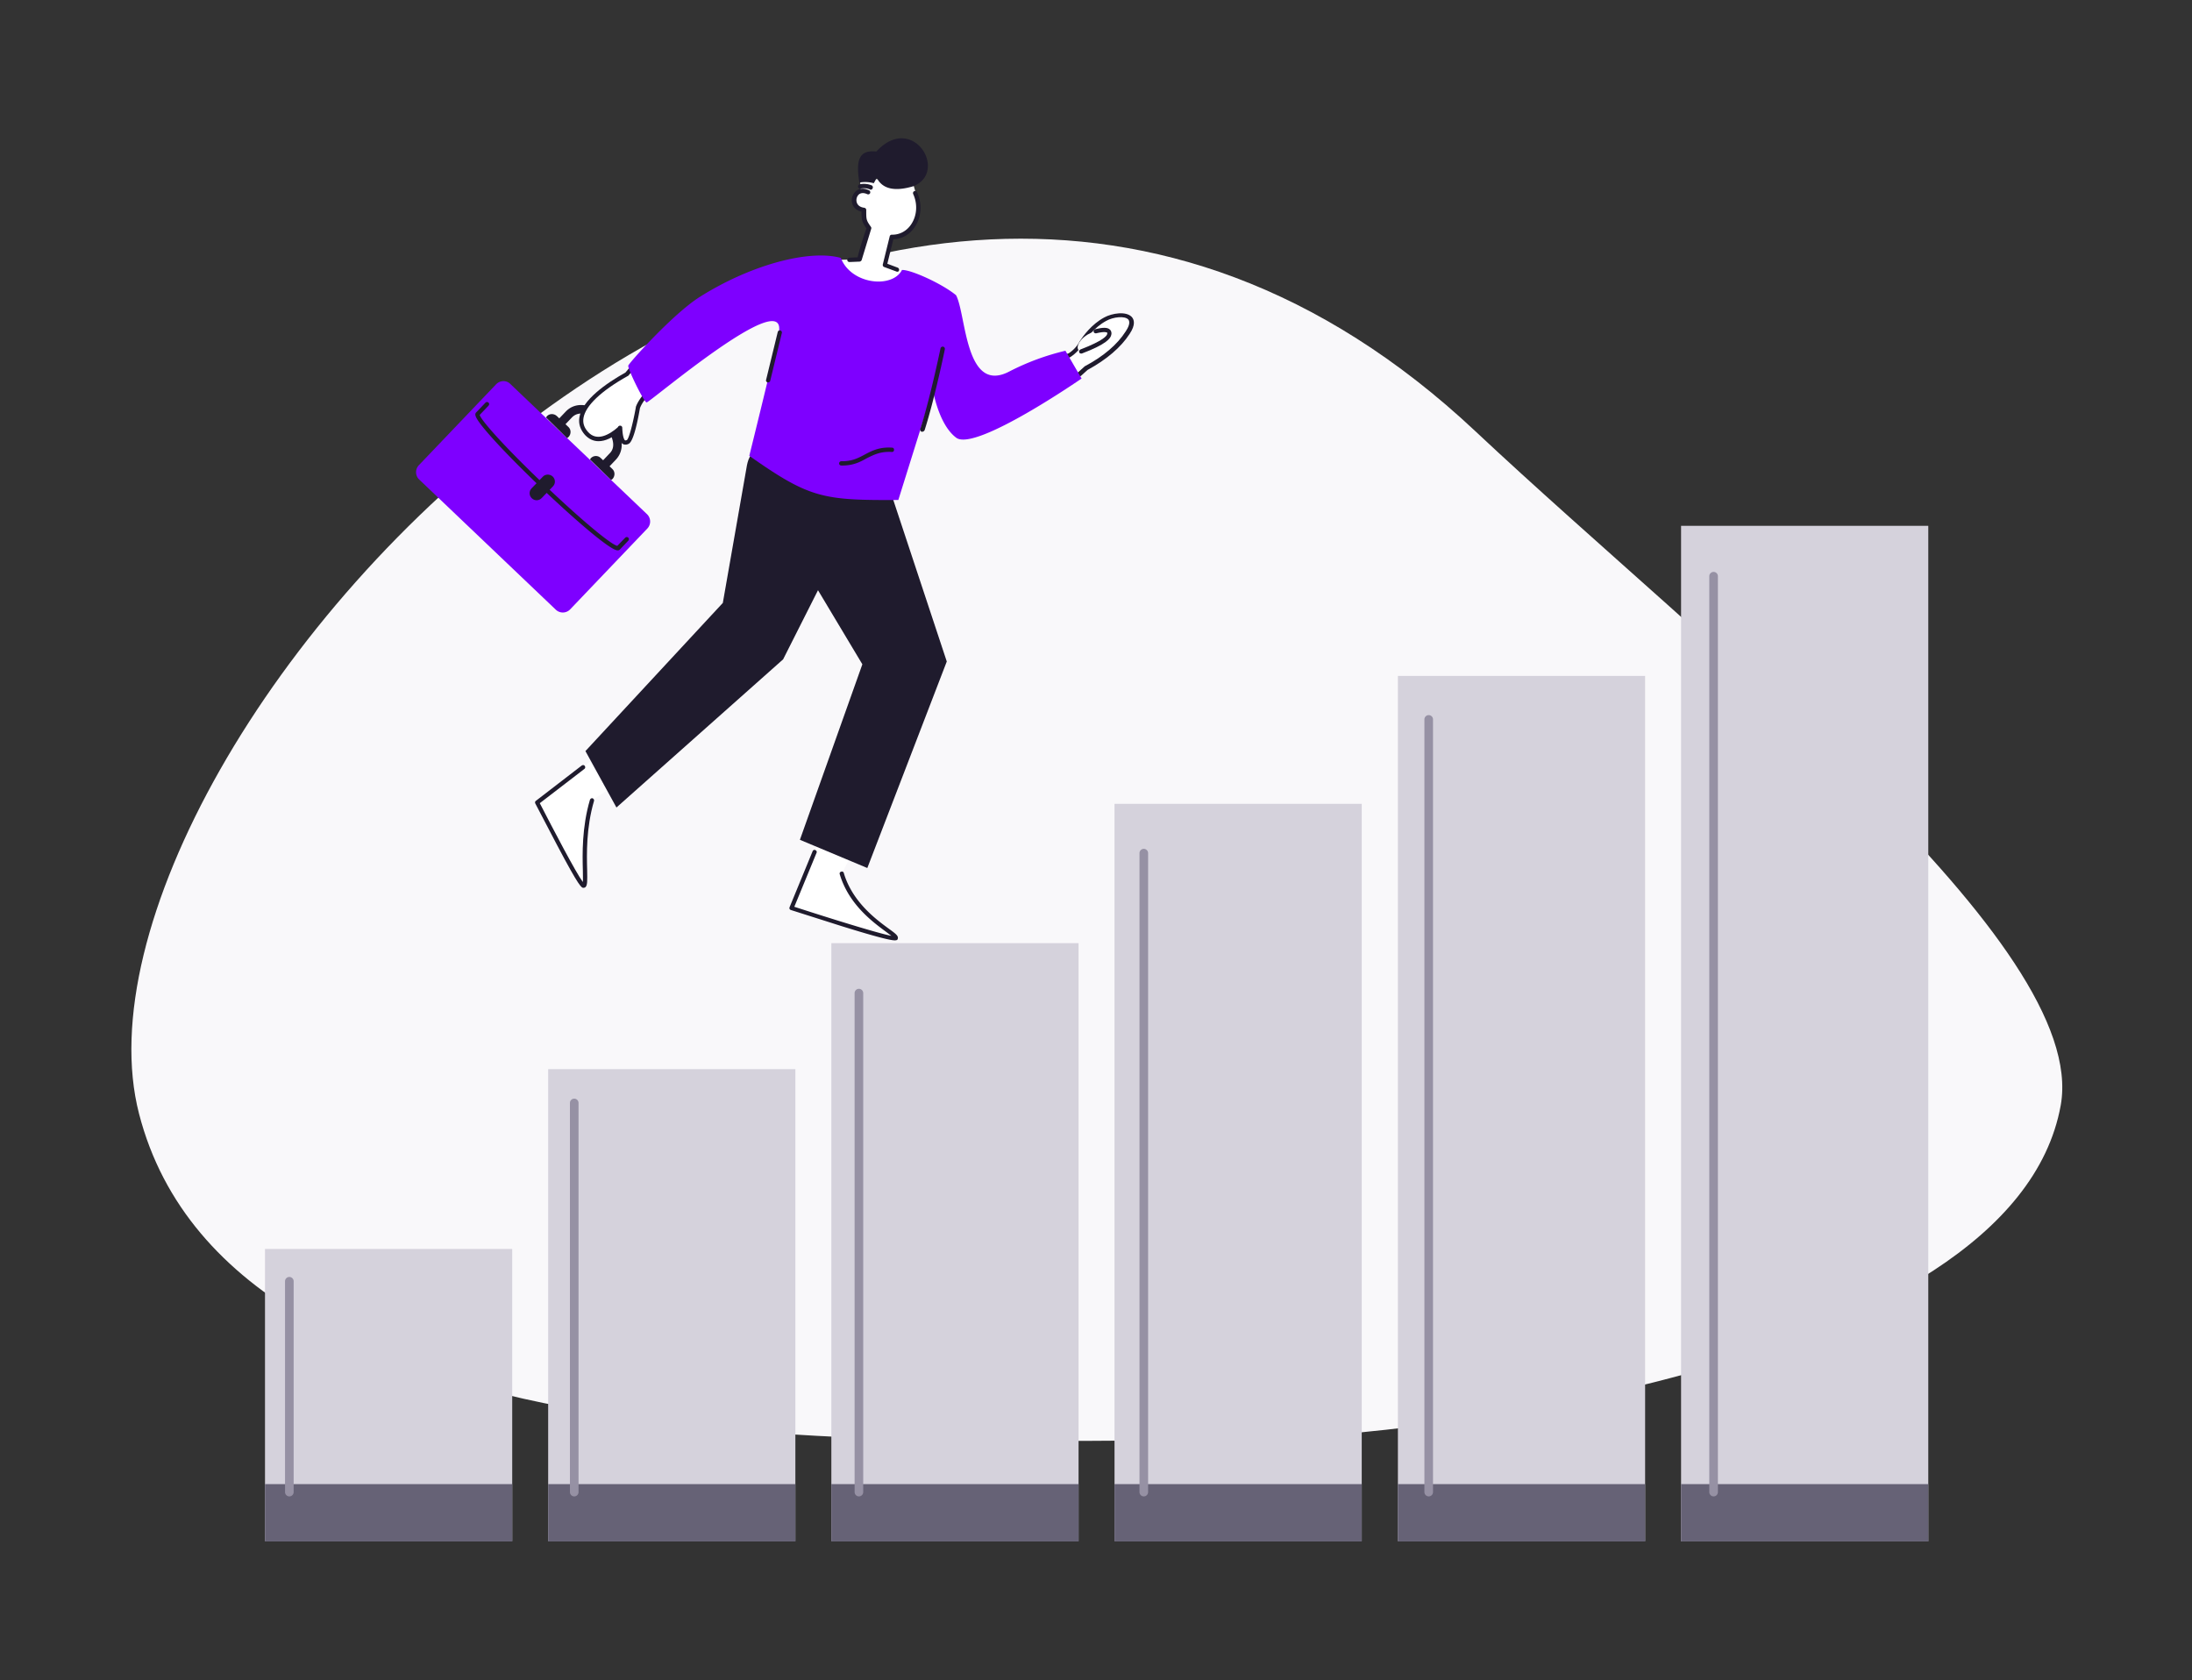 <svg xmlns="http://www.w3.org/2000/svg" width="634" height="486" fill="none" xmlns:v="https://vecta.io/nano"><rect width="100%" height="100%" fill="#333333" stroke="none"/><path d="M351.694 416.6c-83.211-.623-284.013 11.958-311.48-94.484S246.497-44.422 426.745 124.739c67.702 63.53 177.632 148.422 169.286 194.948-13.951 77.169-192.393 97.286-244.337 96.913z" fill="#f9f8fa"/><path d="M148.149 361.229H76.647v84.519h71.502v-84.519zm81.901-52.006h-71.501v136.525h71.501V309.223zm81.906-36.437h-71.501v172.961h71.501V272.786zm81.902-40.296h-71.501v213.258h71.501V232.49zm81.964-36.997h-71.501v250.255h71.501V195.493zm81.903-43.412h-71.502V445.81h71.502V152.081z" fill="#d5d2dc"/><path d="M148.149 429.243H76.647v16.567h71.502v-16.567zm81.901 0h-71.501v16.567h71.501v-16.567zm81.906 0h-71.501v16.567h71.501v-16.567zm81.902 0h-71.501v16.567h71.501v-16.567zm81.964 0h-71.501v16.567h71.501v-16.567zm81.903 0h-71.502v16.567h71.502v-16.567z" fill="#666276"/><path d="M166.088 432.793a1.25 1.25 0 0 1-1.245-1.246V319.001a1.25 1.25 0 0 1 1.245-1.246 1.25 1.25 0 0 1 1.246 1.246v112.546a1.25 1.25 0 0 1-1.246 1.246zm82.338-.001a1.25 1.25 0 0 1-1.245-1.245V287.236a1.25 1.25 0 0 1 1.245-1.246 1.25 1.25 0 0 1 1.246 1.246v144.311a1.25 1.25 0 0 1-1.246 1.245zm82.399.001a1.25 1.25 0 0 1-1.246-1.246V246.752a1.25 1.25 0 0 1 1.246-1.246 1.25 1.25 0 0 1 1.245 1.246v184.795a1.25 1.25 0 0 1-1.245 1.246zm82.406-.001a1.25 1.25 0 0 1-1.245-1.245V208.074a1.25 1.25 0 0 1 1.245-1.246 1.25 1.25 0 0 1 1.246 1.246v223.473a1.25 1.25 0 0 1-1.246 1.245zm82.399.001a1.25 1.25 0 0 1-1.246-1.246V166.656a1.25 1.25 0 0 1 1.246-1.246 1.25 1.25 0 0 1 1.245 1.246v264.891a1.25 1.25 0 0 1-1.245 1.246zm-411.942 0a1.25 1.25 0 0 1-1.246-1.246v-60.975a1.25 1.25 0 0 1 1.246-1.246 1.25 1.25 0 0 1 1.246 1.246v60.975a1.25 1.25 0 0 1-1.246 1.246z" fill="#9691a4"/><path d="M147.59 111.037l39.55 37.681a2.94 2.94 0 0 1 .124 4.111l-22.359 23.418a2.94 2.94 0 0 1-4.111.125l-39.55-37.682a2.94 2.94 0 0 1-.125-4.11l22.36-23.419c1.121-1.183 2.99-1.246 4.111-.124z" fill="#7e00ff"/><g fill="#1f1b2d"><path d="M175.056 135.576a1.23 1.23 0 0 1-.871-.374 1.26 1.26 0 0 1-.063-1.744l2.242-2.366c.997-.997 1.246-2.367.748-4.049-.934-3.176-4.422-6.54-7.661-7.287-1.682-.374-2.99-.062-3.986.934l-2.492 2.616a1.26 1.26 0 0 1-1.743.062 1.26 1.26 0 0 1-.063-1.744l2.492-2.615c1.619-1.682 3.861-2.243 6.353-1.62 4.11.997 8.283 4.983 9.467 9.031.747 2.492.249 4.796-1.308 6.478l-2.243 2.367c-.186.186-.498.311-.872.311z"/><path d="M157.928 120.753c.063-.124.187-.249.249-.373.748-.81 2.056-.81 2.865-.063l3.364 3.177c.809.747.809 2.055.062 2.865-.125.124-.311.249-.436.374m6.604 6.166c.062-.125.187-.249.249-.374.747-.81 2.055-.872 2.865-.062l3.363 3.176c.81.748.81 2.056.063 2.865-.125.125-.25.249-.436.312m-16.882-.997c.809.747.872 2.055.062 2.865l-3.239 3.363c-.747.81-2.055.872-2.865.062-.81-.747-.872-2.055-.062-2.865l3.239-3.363c.747-.81 2.055-.81 2.865-.062z"/><path d="M178.668 159.182c-.125 0-.249 0-.374-.063-4.983-1.183-39.238-33.82-40.733-38.802-.187-.561 0-.872.187-1.059l2.678-2.803a.6.6 0 1 1 .872.872l-2.554 2.678c.374 1.495 6.914 8.969 18.685 20.18s19.557 17.439 21.114 17.689l2.305-2.367a.6.6 0 1 1 .872.872l-2.367 2.491c-.125.125-.312.312-.685.312z"/></g><path d="M224.137 90.982c-9.093 2.118-35.252 17.44-39.55 26.907-.311 1.744-1.37 8.097-2.803 9.778-2.429 1.246-2.491-3.487-2.491-3.487s-6.727 4.297-9.654 1.121c-6.041-6.727 7.287-14.699 11.647-17.128 8.408-10.215 23.481-27.592 40.36-30.27 1.868 2.865 2.429 8.034 2.491 13.079z" fill="#fff"/><g fill="#1f1b2d"><path d="M173.126 127.605c-1.495 0-2.803-.623-3.924-1.807-1.37-1.557-1.93-3.238-1.619-5.107.81-4.983 7.661-9.778 13.329-12.955 10.027-12.207 22.297-25.162 36.996-28.775.311-.062.685.124.747.436s-.124.685-.436.748c-14.387 3.488-26.47 16.318-36.435 28.463-.063.062-.125.125-.187.125-7.723 4.297-12.27 8.657-12.831 12.145-.249 1.495.187 2.803 1.308 4.048 2.554 2.865 6.166.81 8.658-1.37.249-.249.622-.187.872.062s.186.623-.063.872c-2.242 2.118-4.484 3.115-6.415 3.115z"/><path d="M180.913 128.6c-.312 0-.561-.062-.748-.186-.872-.499-1.37-1.994-1.432-4.672 0-.373.249-.623.623-.623s.623.25.623.623c.124 2.99.685 3.55.809 3.613s.249 0 .499-.063c.685-.436 1.868-5.294 2.615-9.467v-.124c2.741-7.786 23.544-20.678 33.509-25.1.311-.125.685 0 .81.311s0 .685-.312.81c-5.543 2.491-13.204 6.913-19.432 11.335-7.474 5.294-12.27 9.903-13.391 13.017-.498 2.866-1.744 9.53-3.239 10.277a1.91 1.91 0 0 1-.934.249z"/></g><path d="M236.655 243.887l-7.723 18.747s29.149 9.53 30.083 8.658c1.246-1.121-11.834-6.229-15.509-18.685l2.554-4.983" fill="#fff"/><path d="M258.83 271.977c-1.121 0-4.36-.685-15.384-4.11l-14.699-4.672c-.187-.062-.311-.186-.374-.311a.69.69 0 0 1 0-.498l6.665-16.194c.124-.311.498-.498.809-.311.312.124.499.498.312.809l-6.415 15.571c9.591 3.114 24.103 7.661 28.089 8.409-.435-.312-.996-.748-1.494-1.122-3.8-2.802-10.838-7.91-13.453-16.692-.125-.311.062-.685.435-.747.312-.125.686.062.748.436 2.491 8.346 9.342 13.391 13.017 16.069 1.806 1.308 2.616 1.931 2.616 2.616 0 .249-.062.498-.311.685-.063-.062-.187.062-.561.062z" fill="#1f1b2d"/><path d="M170.698 220.281l-15.384 11.834s12.27 24.042 13.391 24.042c1.495.062-1.308-12.021 2.429-24.665l4.485-2.865" fill="#fff"/><path d="M168.767 256.78c-.062 0-.062 0 0 0-.56 0-1.121 0-7.661-12.394l-6.29-12.021c-.125-.249-.063-.623.186-.747l13.267-10.215c.249-.187.685-.187.872.125.187.249.187.685-.125.872l-12.892 9.903c4.11 7.972 10.463 20.117 12.456 22.796.063-.748 0-2.056 0-3.364-.124-4.609-.311-12.394 2.056-20.429.124-.311.436-.498.747-.436.311.125.498.436.436.748-2.305 7.847-2.118 15.446-1.993 20.055.062 3.176.062 4.298-.436 4.858-.187.187-.436.249-.623.249z" fill="#1f1b2d"/><path d="M242.384 75.162l6.228-.187 2.803-9.031c-1.62-2.616-1.308-2.305-1.495-5.294l-2.118-.623-.685-2.242.997-2.055.809-.498-.187-3.986 14.762 1.744.747.623 1.183 4.173.187 4.484-1.619 3.488c-2.118 1.993-2.055 1.993-4.796 2.99l-.872-.249-2.429 8.346 6.228 2.055-6.913 4.297-12.519-2.118-.311-5.917z" fill="#fff"/><path d="M245.687 75.784c-.312 0-.623-.249-.623-.561 0-.374.249-.623.56-.685l2.429-.124c.623-2.554 1.495-5.356 2.554-8.346-1.308-1.868-1.432-2.491-1.432-4.858-1.371-.311-2.305-1.121-2.679-2.305a3.56 3.56 0 0 1 1.059-3.612c.997-.872 2.367-.934 3.799-.249.312.125.436.498.312.81s-.498.436-.81.311c-.934-.436-1.806-.436-2.429.062-.623.561-.872 1.495-.623 2.304.249.872 1.059 1.433 2.18 1.557.312.062.561.311.561.623v.187c0 2.616 0 2.803 1.37 4.733.125.187.125.374.062.561l-2.74 8.969c-.062.249-.312.436-.561.498l-2.989.125h0zm13.824 2.804c-.062 0-.125 0-.249-.062l-3.55-1.308c-.312-.124-.436-.436-.374-.747l1.993-8.097c.062-.311.311-.498.623-.498 2.242.062 4.36-1.059 5.668-3.114 1.619-2.491 1.806-5.792.498-8.657-.125-.311 0-.685.311-.81s.685 0 .81.311c1.495 3.239 1.308 7.038-.561 9.903-1.494 2.304-3.737 3.612-6.29 3.675l-1.744 7.1 2.99 1.121c.311.124.498.498.373.81 0 .249-.249.374-.498.374zm-7.658-23.73c-.062 0-.187 0-.249-.062-.81-.374-1.744-.436-2.678-.249-.312.062-.686-.124-.748-.498-.062-.311.125-.685.498-.747 1.122-.249 2.367-.125 3.426.311.312.125.436.498.312.81s-.312.436-.561.436zm-3.303-2.057a9.46 9.46 0 0 1 4.173.187l.872-1.557c1.619 3.239 5.169 4.048 10.588 2.429 10.277-4.173-.249-21.425-10.713-10.028-5.543-.623-5.792 3.301-4.92 8.969z" fill="#1f1b2d"/><path d="M284.241 111.784l-3.176-7.287-11.461 6.789 5.544 10.027s.124 5.668 5.543 3.862c3.986 1.557 31.515-17.128 31.515-17.128l1.869-1.682c5.419-2.927 9.405-6.353 11.958-10.214 3.8-5.792-2.989-5.792-6.477-3.924s-5.855 5.045-6.851 6.602c-.81 1.557-2.056 2.803-3.488 3.799-4.796 2.056-19.869 6.54-24.976 9.156z" fill="#fff"/><path d="M278.822 126.172c-.374 0-.686 0-.997-.063-2.429-.436-3.114-3.799-3.176-4.546l-2.928-4.672c-.187-.311-.062-.685.187-.871.311-.187.685-.063.872.186l2.99 4.796c.062.062.062.187.062.249.124.935.685 3.301 2.18 3.613 3.176.56 10.027-2.242 19.806-8.097 7.225-4.298 13.578-8.844 14.076-9.156l1.869-1.681c.062-.063.062-.063.124-.063 5.356-2.865 9.28-6.228 11.709-10.027.623-.934 1.495-2.554.748-3.426-.997-1.121-4.36-.747-6.353.374-3.488 1.868-5.792 5.107-6.602 6.415-.872 1.557-2.18 2.99-3.675 3.986l-.062.062c-1.993.872-6.353 2.429-10.962 4.049-6.54 2.304-13.952 4.92-16.879 6.415-.311.187-.685.062-.81-.249-.186-.312-.062-.685.25-.81 2.989-1.557 10.463-4.173 17.003-6.477l10.837-3.986c1.37-.872 2.492-2.118 3.239-3.551.934-1.432 3.363-4.858 7.1-6.851 2.18-1.183 6.229-1.869 7.91-.125.685.747 1.184 2.242-.623 4.92-2.553 3.924-6.664 7.412-12.145 10.401l-1.806 1.62s-.062 0-.062.062c-1.121.623-24.789 17.502-33.882 17.502zM250.858 251.05l22.982-59.729-15.944-48.146-32.388-14.823c-4.048-1.059-8.221 1.37-9.28 5.419-.062.249-.124.56-.187.809l-6.975 39.799-39.737 42.851 8.969 16.319 48.207-42.851 10.09-19.993 12.83 21.425-18.062 50.761 19.495 8.159z" fill="#1f1b2d"/><path d="M308.158 101.445a71.19 71.19 0 0 0-16.07 5.917c-13.017 6.976-12.581-16.443-15.57-21.986-4.173-3.426-13.267-7.474-15.634-7.287-2.802 5.419-14.698 4.235-17.688-3.488-8.844-2.491-25.661 1.744-40.796 11.273-7.785 4.92-20.429 19.059-20.678 19.869s4.485 10.525 5.294 10.65 40.858-34.131 38.242-20.18c-.934 4.921-8.532 35.626-8.532 35.626 17.439 12.27 21.3 12.893 43.1 12.768l9.84-31.453.187-.124c.685 3.363 2.554 10.463 6.727 13.578 5.543 4.11 36.249-17.128 36.249-17.128l-4.671-8.035z" fill="#7e00ff"/><path d="M222.144 110.601h-.124c-.312-.062-.561-.436-.436-.747l3.363-13.827c.062-.311.436-.561.747-.436.312.062.561.436.436.747l-3.363 13.827c-.062.25-.311.436-.623.436zm44.596 14.263h-.187a.62.62 0 0 1-.374-.81c2.927-9.093 5.792-23.107 5.855-23.294.062-.311.373-.56.747-.498.312.062.561.374.498.748 0 .124-2.927 14.262-5.854 23.418-.187.312-.436.436-.685.436zm-23.11 9.778h-.312c-.374 0-.623-.311-.623-.623s.312-.623.623-.623c2.99.063 4.858-.872 6.789-1.93 2.118-1.122 4.36-2.243 7.91-1.994.374 0 .623.312.561.686 0 .373-.312.622-.685.56-3.239-.187-5.17.81-7.288 1.869-1.868 1.058-3.861 2.055-6.975 2.055z" fill="#1f1b2d"/><path d="M312.703 101.632c5.107-1.931 7.848-3.612 8.097-4.92s-.997-1.619-3.924-.872c-4.422 1.059-6.602 5.356-4.173 5.792z" fill="#fff"/><path d="M312.7 102.255c-.249 0-.498-.125-.56-.374-.125-.311.062-.685.373-.809 6.665-2.554 7.661-3.987 7.724-4.485 0-.125.062-.311 0-.374s-.623-.436-3.177.187c-.311.062-.685-.124-.747-.436s.124-.685.436-.747c2.304-.56 3.612-.56 4.297.125.249.249.561.747.374 1.495-.187.997-1.308 2.678-8.533 5.419h-.187z" fill="#1f1b2d"/></svg>